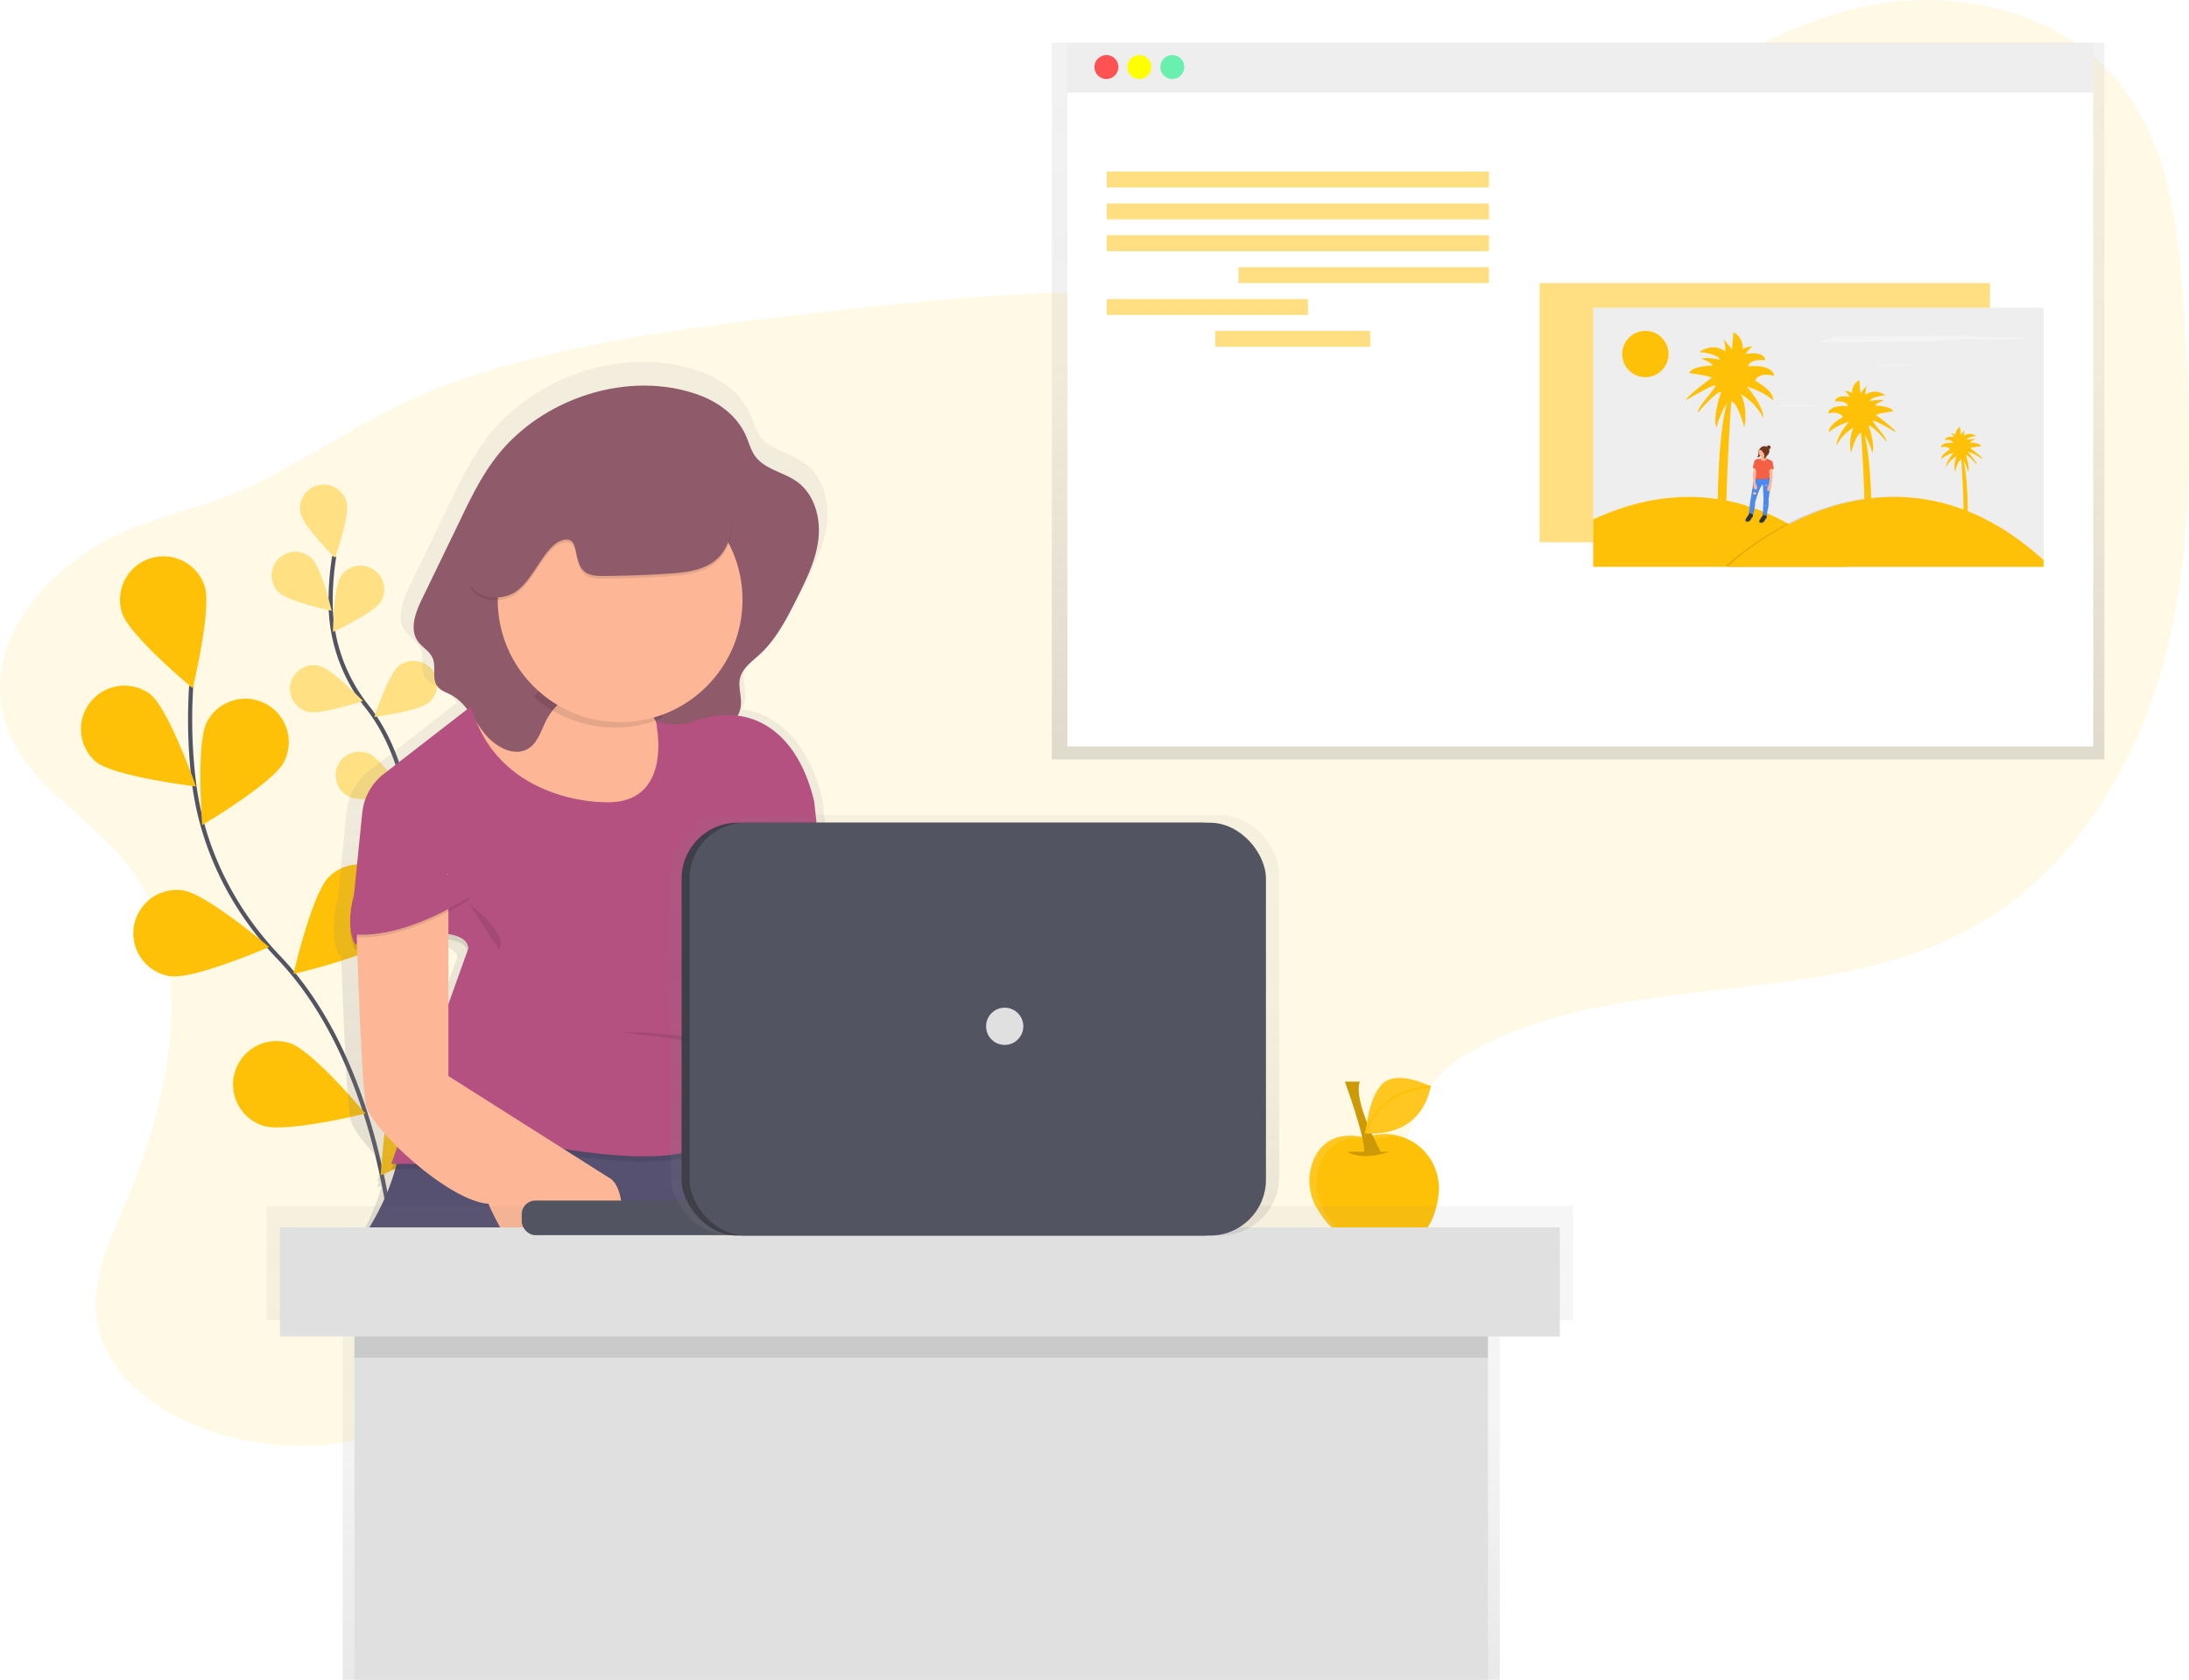 <svg data-name="Layer 1" xmlns="http://www.w3.org/2000/svg" xmlns:xlink="http://www.w3.org/1999/xlink" width="1050" height="805.83" viewBox="0 0 1050 805.83"><defs><linearGradient id="a" x1="756.96" y1="364.35" x2="756.96" y2="20.38" gradientUnits="userSpaceOnUse"><stop offset="0" stop-color="gray" stop-opacity=".25"/><stop offset=".54" stop-color="gray" stop-opacity=".12"/><stop offset="1" stop-color="gray" stop-opacity=".1"/></linearGradient><linearGradient id="b" x1="919.02" y1="298.54" x2="919.02" y2="260.1" xlink:href="#a"/><linearGradient id="c" x1="532.43" y1="677.74" x2="532.43" y2="220.6" gradientTransform="matrix(-1 0 0 1 923.85 0)" xlink:href="#a"/><linearGradient id="d" x1="441.23" y1="805.83" x2="441.23" y2="578.64" xlink:href="#a"/><linearGradient id="e" x1="467.66" y1="592.77" x2="467.66" y2="390.97" xlink:href="#a"/></defs><title>blogging</title><path d="M60.45 414.05c35.65 45.33 21.8 111.54-.85 164.58-7.59 17.76-16.16 36.54-13 55.58 3.91 23.28 24.69 40.31 46.51 49.33 39.77 16.45 87.37 12.53 123.92-10.21 31.58-19.65 54.2-51.6 86.32-70.35 53.76-31.38 122.18-19.53 180.55 2.09 41.3 15.29 86.45 35.18 127.48 19.2 28.87-11.25 48.83-38.62 59.71-67.64 5.25-14 9.06-29.17 19.09-40.28 6-6.6 13.74-11.29 21.71-15.24 72.77-36.08 164.67-16.76 235.35-56.77 47.73-27 78.29-78 91.82-131.16s12-108.9 8.52-163.64c-2.44-38.91-6.82-80.44-31.68-110.47C989.6 7.31 944.47-4.51 903.68 1.53s-77.77 27.56-110.3 52.9c-40.65 31.68-78.36 71.12-128.27 84-34 8.74-69.75 4-104.81 2.3-58.61-2.77-117.24 3.39-175.53 10.12-55.8 6.45-112 13.55-165.16 31.7-37.61 12.8-67.75 36.12-103.27 52.37-23.15 10.62-48.4 13.55-70.33 27.08-27 16.66-51.76 45.64-44.84 79.55 6.58 32.27 40.36 48.44 59.28 72.5z" fill="#ffc107" opacity=".1"/><path d="M189.78 612.21s-3.3-97.76-56.19-153c-22.2-23.18-36.78-52.62-40.64-84.48a249.26 249.26 0 0 1-1.24-45.57" fill="none" stroke="#535461" stroke-miterlimit="10" stroke-width="2"/><path d="M58.58 294.18c3.62 10.92 33.88 36 33.88 36s9.27-38.21 5.65-49.12a20.824 20.824 0 0 0-39.53 13.11zM46 365.47c9 7.2 48 11.82 48 11.82s-13-37.11-22-44.3a20.82 20.82 0 0 0-26 32.48zm35.65 102.85c11.38 1.68 47.41-14 47.41-14s-29.94-25.48-41.32-27.16a20.824 20.824 0 0 0-6.09 41.2zm44.52 71.74c10.93 3.58 49.1-5.82 49.1-5.82s-25.21-30.17-36.14-33.75a20.825 20.825 0 0 0-13 39.57zm10-174.42C130.86 375.84 97 395.82 97 395.82s-3.08-39.19 2.23-49.4a20.82 20.82 0 1 1 36.94 19.22zm51.01 84.56c-8.12 8.15-46.4 17.07-46.4 17.07s8.79-38.32 16.9-46.47a20.82 20.82 0 1 1 29.5 29.39zm38.3 88.99c-6.62 9.4-42.85 24.67-42.85 24.67s2.18-39.25 8.81-48.66a20.82 20.82 0 1 1 34 24zm429.08 6.64s-15.88-5.38-23.52 8.61a25.52 25.52 0 0 0 .34 24.57c5 9.07 15.36 20.85 35 19.8 16.62-.89 22.1-13.57 23.62-25.37a26.06 26.06 0 0 0-34.61-27.9z" fill="#ffc107"/><path d="M634.74 580.27a25.52 25.52 0 0 1-.34-24.57c7.64-14 23.52-8.61 23.52-8.61l.81-.29a25.83 25.83 0 0 1 18.66.42 25.84 25.84 0 0 0-22-2.1l-.81.29s-15.88-5.38-23.52 8.61a25.52 25.52 0 0 0 .34 24.57c3.31 6 8.92 13.11 18 17a39.35 39.35 0 0 1-14.66-15.32z" fill="#fff" opacity=".1"/><path d="M646.36 552.56s5.89 4.63 20.18 0" opacity=".2"/><path d="M645.1 518.92s10.09 27.33 9.25 34.48l8-.84s-13.46-24-10.09-33.64z" fill="#ffc107"/><path d="M645.1 518.92s10.09 27.33 9.25 34.48l8-.84s-13.46-24-10.09-33.64z" opacity=".2"/><path d="M686.29 521.2s-15.88-8.12-23-1.41-8.2 23.86-8.2 23.86 25.91 3.56 31.2-22.45z" fill="#ffc107"/><path d="M686.29 521.2s-15.88-8.12-23-1.41-8.2 23.86-8.2 23.86 25.91 3.56 31.2-22.45z" fill="#fff" opacity=".1"/><path d="M655.1 543.65s4.17-19.91 31.19-22.45" fill="none" stroke="#ffc107" stroke-miterlimit="10"/><path d="M198.63 424.51s3.24-52.86-22.43-85.34a80.24 80.24 0 0 1-17.57-47.62 135 135 0 0 1 1.68-24.63" fill="none" stroke="#535461" stroke-miterlimit="10" stroke-width="2"/><path d="M144.26 246.36c1.39 6.07 16.41 21.15 16.41 21.15s7-20.12 5.57-26.18a11.28 11.28 0 1 0-22 5zm-10.46 37.78c4.47 4.34 25.27 8.84 25.27 8.84s-5.09-20.67-9.56-25a11.272 11.272 0 1 0-15.71 16.17zm13.95 57.27c6 1.49 26.27-5.13 26.27-5.13s-14.83-15.27-20.87-16.76a11.273 11.273 0 0 0-5.4 21.89zm20.31 40.94c5.71 2.49 26.76-.62 26.76-.62s-12-17.56-17.74-20a11.27 11.27 0 1 0-9 20.66zm14.35-93.48c-3.38 5.23-22.66 14.25-22.66 14.25s.35-21.28 3.74-26.51a11.272 11.272 0 0 1 18.92 12.26zm23.15 48.19c-4.79 4-25.89 6.82-25.89 6.82s6.7-20.2 11.5-24.18a11.274 11.274 0 0 1 14.39 17.36zm16.07 49.93c-4.05 4.73-24.36 11.1-24.36 11.1s3.19-21 7.25-25.77A11.276 11.276 0 0 1 221.64 387z" fill="#ffc107"/><path d="M144.26 246.36c1.39 6.07 16.41 21.15 16.41 21.15s7-20.12 5.57-26.18a11.28 11.28 0 1 0-22 5zm-10.46 37.78c4.47 4.34 25.27 8.84 25.27 8.84s-5.09-20.67-9.56-25a11.272 11.272 0 1 0-15.71 16.17zm13.95 57.27c6 1.49 26.27-5.13 26.27-5.13s-14.83-15.27-20.87-16.76a11.273 11.273 0 0 0-5.4 21.89zm20.31 40.94c5.71 2.49 26.76-.62 26.76-.62s-12-17.56-17.74-20a11.27 11.27 0 1 0-9 20.66zm14.35-93.48c-3.38 5.23-22.66 14.25-22.66 14.25s.35-21.28 3.74-26.51a11.272 11.272 0 0 1 18.92 12.26zm23.15 48.19c-4.79 4-25.89 6.82-25.89 6.82s6.7-20.2 11.5-24.18a11.274 11.274 0 0 1 14.39 17.36zm16.07 49.93c-4.05 4.73-24.36 11.1-24.36 11.1s3.19-21 7.25-25.77A11.276 11.276 0 0 1 221.64 387z" fill="#fff" opacity=".5"/><path fill="url(#a)" d="M504.5 20.39v343.96h504.92V20.39H504.5z"/><path fill="#fff" d="M511.99 35.99h492.08v322.13H511.99z"/><path fill="#eee" d="M511.99 20.67h492.08v23.7H511.99z"/><circle cx="530.71" cy="32.16" r="5.75" fill="#ff5252"/><circle cx="546.52" cy="32.16" r="5.75" fill="#ff0"/><circle cx="562.32" cy="32.16" r="5.75" fill="#69f0ae"/><path fill="#ffc107" opacity=".5" d="M530.85 82.33h183.37v7.64H530.85zm0 15.28h183.37v7.64H530.85zm0 15.28h183.37v7.64H530.85zm63.2 15.28h120.16v7.64H594.05zm-63.2 15.29h96.55v7.64h-96.55zm52.09 15.28h74.32v7.64h-74.32zm155.59-22.92h216.02v124.33H738.53z"/><path fill="#eee" d="M764.23 147.62h216.02v124.33H764.23z"/><path d="M885.09 271.92H764.23v-22.74c29.53-13.8 74.96-21.55 120.86 22.74z" fill="#ffc107"/><path d="M978.86 268.7v3.22H828.13v-.69s74.17-72.18 150.73-2.53z" opacity=".1"/><path d="M980.25 268.7v3.22H829.52v-.69s74.17-72.18 150.73-2.53z" fill="#ffc107"/><circle cx="789.24" cy="169.85" r="11.11" fill="#ffc107"/><path d="M883.85 161.43c-1.27 0-2.69 0-3.65.08a4.44 4.44 0 0 0-1.27.26l-6.54 2.35c5.28.13 10.79.09 16.19 0l30.34-.23c3.09 0 6.35-.05 8.93-.24 1.73-.12 3-.31 4.59-.45 5.74-.51 14.12-.41 21.6-.39s16.51-.17 19.14-.92h-16.05c-1.73 0-3.55 0-5.08-.09-1.79-.1-2.88-.3-4.45-.44-2.6-.22-6.18-.25-9.52-.26-18.28-.01-36.35.43-54.23.33zm18.01 13.49h-.79a1 1 0 0 0-.27.06l-1.42.51h3.51l6.57-.05c.67 0 1.37 0 1.93-.05l1-.1c1.24-.11 3.06-.09 4.68-.08a25.5 25.5 0 0 0 4.15-.2h-4.58c-.33 0-.62-.07-1-.09-.56 0-1.34-.05-2.06-.06-3.94-.02-7.85.06-11.72.06zm-46.54 19.44h-.79a1 1 0 0 0-.27.06l-1.42.51h3.51l6.57-.05c.67 0 1.37 0 1.93-.05l1-.1c1.24-.11 3.06-.09 4.68-.08a25.5 25.5 0 0 0 4.15-.2h-4.58c-.33 0-.62-.07-1-.09-.56 0-1.34-.05-2.06-.06-3.93-.01-7.85.08-11.72.06z" fill="#f4f4f4"/><path d="M829.18 265.79H824s-1.63-57.12 5.22-74.75h1.31s-4.61 64.64-1.35 74.75z" fill="#ffc107"/><path d="M825.59 188.11s-4.24 11.75-2.28 17c0 0 2.94-10.77 6.37-12.4s7 12.4 7 12.4 2-8.81-1.63-16a28.38 28.38 0 0 1 10.77 11.42s.65-4.9-7.83-15c0 0 7.51 2 12.4 6.53 0 0 1.63-3.59-8.49-9.47 0 0 1.31-4.24 9.14-2.28 0 0 0-5.55-12.4-4.57 0 0 0-3.59 8.16-2.94 0 0 0-4.57-9.47-2.94 0 0 2-2.94 3.26-3.59a6.56 6.56 0 0 0-4.57 1.31s.33-5.88-4.57-8.16l-.65 8.16s-5.49-6.47-4.24-5.22a14.32 14.32 0 0 1 1 6.2s-5.55-4.57-12.4.33c0 0 8.49.65 9.79 3.59 0 0-7.18-1.31-8.81-.33 0 0 5.55 2 5.22 3.26 0 0-9.79 0-11.1 3.59 0 0 10.12 1.31 10.77 2.28 0 0-11.75 8.49-12.4 10.77 0 0 12.08-7.18 14-7.18s-8.81 10.45-8.16 13.06c.03-.01 8.84-10.48 11.12-9.82zm68.02 75.55h4s1.25-43.64-4-57.11h-1s3.49 49.37 1 57.11z" fill="#ffc107"/><path d="M896.35 204.3s3.24 9 1.75 13c0 0-2.24-8.23-4.86-9.48s-5.36 9.48-5.36 9.48-1.5-6.73 1.25-12.22a21.68 21.68 0 0 0-8.23 8.73s-.5-3.74 6-11.47c0 0-5.74 1.5-9.48 5 0 0-1.25-2.74 6.48-7.23 0 0-1-3.24-7-1.75 0 0 0-4.24 9.48-3.49 0 0 0-2.74-6.23-2.24 0 0 0-3.49 7.23-2.24a11 11 0 0 0-2.49-2.74 5 5 0 0 1 3.49 1s-.25-4.49 3.49-6.23l.5 6.23s4.19-4.94 3.24-4a10.94 10.94 0 0 0-.75 4.74s4.24-3.49 9.48.25c0 0-6.48.5-7.48 2.74 0 0 5.49-1 6.73-.25 0 0-4.24 1.5-4 2.49 0 0 7.48 0 8.48 2.74 0 0-7.73 1-8.23 1.75 0 0 9 6.48 9.48 8.23 0 0-9.23-5.49-10.72-5.49s6.73 8 6.23 10c0-.07-6.73-8.05-8.48-7.55zm45 50.83h2.47s.77-27-2.47-35.37h-.62s2.16 30.58.62 35.37z" fill="#ffc107"/><path d="M943 218.37s2 5.56 1.08 8c0 0-1.39-5.1-3-5.87s-3.32 5.87-3.32 5.87a12.9 12.9 0 0 1 .77-7.57 13.43 13.43 0 0 0-5.1 5.41s-.31-2.32 3.71-7.1a15.67 15.67 0 0 0-5.87 3.09s-.77-1.7 4-4.48c0 0-.62-2-4.32-1.08 0 0 0-2.63 5.87-2.16 0 0 0-1.7-3.86-1.39 0 0 0-2.16 4.48-1.39a6.79 6.79 0 0 0-1.54-1.7 3.11 3.11 0 0 1 2.16.62 4.18 4.18 0 0 1 2.16-3.86l.31 3.86s2.6-3.06 2-2.47a6.77 6.77 0 0 0-.46 2.93 4.81 4.81 0 0 1 5.87.15s-4 .31-4.63 1.7c0 0 3.4-.62 4.17-.15 0 0-2.63.93-2.47 1.54 0 0 4.63 0 5.25 1.7 0 0-4.79.62-5.1 1.08 0 0 5.56 4 5.87 5.1 0 0-5.71-3.4-6.64-3.4s4.17 4.94 3.86 6.18c.05.02-4.12-4.92-5.25-4.61z" fill="#ffc107"/><path d="M926 271.65l-.52-2.78a1.51 1.51 0 0 0-.47-1.09l-2.41-1.18a2.73 2.73 0 0 1-.43-.72v-.06a1.45 1.45 0 0 0 .28-.57 1 1 0 0 0 0-.16.89.89 0 0 0 1-.72v-.06a.89.89 0 0 1-.81.67 2.46 2.46 0 0 0 1.09-2v-.1a.89.89 0 0 0 .41-.6v-.06a.89.89 0 0 1-.43.56 2.45 2.45 0 0 0-.15-.67h.06a.89.89 0 0 0 .89-.89v-.06a.89.89 0 0 1-.89.83h-.11a1.46 1.46 0 0 0 1-1.19v-.06a.89.89 0 0 1-.18.48.89.89 0 0 0-1.77-.26l-.16-.09a.89.89 0 0 1 .81-.65h-.06a.89.89 0 0 0-.86.6 2.46 2.46 0 0 0-3.1.89c-.19.14-.43.34-.42.51a1.7 1.7 0 0 0-.21.26 3.41 3.41 0 0 0-.28 1.85 2 2 0 0 1-.64 1.7.85.85 0 0 0 .66 0 2.51 2.51 0 0 0 .58-.34 1.29 1.29 0 0 0 .41-.39 2 2 0 0 0 .37.19c.05.42.06.9-.12 1.05v-.08a2.26 2.26 0 0 1-1.57.45 2 2 0 0 0-1.62 1l-.75 3.21v.1a.24.24 0 0 0 .18.18l.23.06A4.9 4.9 0 0 1 916 273a13.7 13.7 0 0 0-.27 2.36c.06.4.16 2.46.2 3.44a10.19 10.19 0 0 0-.2 1l-1.12 6.71s-.83 5.37-.79 7l-.15.94s-2.27 2.85-1.6 3.25 1.69.58 2.67-.94a2.45 2.45 0 0 1 .62-.94.92.92 0 0 0 .31-.78l-.07-.66h.19a23.18 23.18 0 0 0 1-6.24s2.07-7.38 3.65-8.54l.15-.07.34 7.14-.34 7.88-.07.47s-2.27 2.85-1.6 3.25 1.69.58 2.67-.94a2.45 2.45 0 0 1 .62-.94.92.92 0 0 0 .31-.78l-.1-1c.39-1.32 1.4-5.15 1-7.36l.69-4.71c.7-.78.6-2.77.6-2.77.55-1.14.67-5.64.67-5.64l.14-2.22h.42l.05-.06v-.05zm-1.94 4.51c-.06-.15-.13-.31-.21-.46h-.06v-.17a1.92 1.92 0 0 0 .08-.23.87.87 0 0 0 .13-.48 4.54 4.54 0 0 1 .1 1.34zm-.21-1.9l-.14-1.49v-.12l.19 1.89zm-6.59.2a.52.52 0 0 0-.12.4 1.69 1.69 0 0 0 .06.45l-.22.93v-1.78a3.93 3.93 0 0 0 .37-.6 1 1 0 0 1-.04.6z" transform="translate(-75 -47.08)" fill="url(#b)"/><path d="M843.71 215.92a3.28 3.28 0 0 0-.27 1.78 1.89 1.89 0 0 1-.62 1.64.82.82 0 0 0 .63 0 2.42 2.42 0 0 0 .56-.33 1.24 1.24 0 0 0 .39-.38 1.48 1.48 0 0 0 .09-.76 8 8 0 0 1 .12-1.35c0-.28.31-1 0-1.18s-.76.36-.9.58z" fill="#72351c"/><path d="M839.12 245.43l-.21 1.37s-2.19 2.75-1.54 3.13 1.63.56 2.57-.9a2.36 2.36 0 0 1 .6-.9.89.89 0 0 0 .3-.75l-.21-2.12zm6.59.55l-.21 1.37s-2.19 2.75-1.54 3.13 1.63.56 2.57-.9a2.36 2.36 0 0 1 .6-.9.89.89 0 0 0 .3-.75l-.21-2.12z" fill="#333"/><path d="M842.3 229.37s-1 .74-1.41 3.33l-1.08 6.46a57 57 0 0 0-.74 7l1.82.62a22.33 22.33 0 0 0 1-6s2.19-7.79 3.72-8.34l.32 6.88-.34 7.76 1.56.31s1.58-4.93 1.08-7.54l.81-5.55a8.22 8.22 0 0 0-.36-5.53z" fill="#4d8af0"/><path d="M845.43 232.54v-.12c-1.53.55-3.72 8.34-3.72 8.34a21.88 21.88 0 0 1-.94 5.94l.2.07a22.33 22.33 0 0 0 1-6s1.94-7.11 3.46-8.23zm3.28-3.79h-.21a8.23 8.23 0 0 1 .35 5.51l-.81 5.55c.48 2.47-.92 7-1.06 7.5h.2s1.58-4.93 1.08-7.54l.81-5.55a8.22 8.22 0 0 0-.36-5.47z" opacity=".1"/><path d="M840.9 224.31a.23.23 0 0 0 .18.23 3.6 3.6 0 0 1 1.38.66c.77.6-.81-1.2-.81-1.2l-.53.12-.22.19z" fill="#f55f44"/><path d="M840.9 224.31a.23.23 0 0 0 .18.23 3.6 3.6 0 0 1 1.38.66c.77.6-.81-1.2-.81-1.2l-.53.12-.22.19z" opacity=".1"/><path d="M848.42 225.92a4.83 4.83 0 0 1 2.17-.86.2.2 0 0 0 .2-.2 1.73 1.73 0 0 0-2.37 1.06z" fill="#f55f44"/><path d="M850.79 224.83a1.73 1.73 0 0 0-2.37 1.06s1.34-1 2.27-.86" opacity=".1"/><circle cx="846.31" cy="216.46" r="2.37" fill="#72351c"/><path d="M844.67 218.12s.34 1.39 0 1.68-1 .81-.5 1.22 2.32 1.1 2.92.77 1.29-.24 1.13-.93-1.48-.55-1.51-4z" fill="#fdb797"/><path d="M841.32 223.92a8.67 8.67 0 0 1-.14 2.25 13.2 13.2 0 0 0-.26 2.27c.07.5.22 3.81.22 3.81s-.26 2.9 1.15 2.63-.22-3.3-.22-3.3l.07-4a3.69 3.69 0 0 0 .72-1.77c.06-.89-1.54-1.89-1.54-1.89z" opacity=".1"/><path d="M841.29 223.92a8.67 8.67 0 0 1-.14 2.25 13.2 13.2 0 0 0-.26 2.27c.07.5.22 3.81.22 3.81s-.26 2.9 1.15 2.63-.22-3.3-.22-3.3l.07-4a3.69 3.69 0 0 0 .72-1.77c.07-.89-1.54-1.89-1.54-1.89z" fill="#fdb797"/><path d="M850.32 224.11l-.19 3.09s-.12 4.33-.65 5.43c0 0 .14 3-1.27 3s.24-3.33.24-3.33.76-3.38.37-4.46l-.37-3.71z" opacity=".1"/><path d="M850.34 224.11l-.19 3.09s-.12 4.33-.65 5.43c0 0 .14 3-1.27 3s.24-3.33.24-3.33.76-3.38.37-4.46l-.37-3.71z" fill="#fdb797"/><path d="M845.75 221.11s1.14.53 1.77-1l2.33 1.14a1.45 1.45 0 0 1 .45 1.05l.5 2.68a1.71 1.71 0 0 0-2.23 1l.14 1.51a1.62 1.62 0 0 1-.07 1.13.25.25 0 0 0 0 .2.74.74 0 0 1-.67 1 14.12 14.12 0 0 0-1.87.14c-.5.14-2-.29-2.51 0s-1.56-.22-1.56-.22l.29-1.22s-.19-.6 0-.81a5.21 5.21 0 0 0-.12-2.61s-.86-.81-1.36-.67l.72-3.09a1.88 1.88 0 0 1 1.56-1 2.18 2.18 0 0 0 1.51-.43s-.56 1.01 1.12 1.2z" opacity=".1"/><path d="M845.87 221.06c.31.08 1.15.18 1.65-1.08l2.33 1.14a1.45 1.45 0 0 1 .45 1.05l.5 2.68a1.71 1.71 0 0 0-2.23 1l.14 1.51.09.3a.85.85 0 0 1-.12.76.27.27 0 0 0 0 .28.74.74 0 0 1-.67 1 14.12 14.12 0 0 0-1.87.14c-.5.14-2-.29-2.51 0s-1.56-.22-1.56-.22l.29-1.22s-.19-.6 0-.81a5.21 5.21 0 0 0-.12-2.61s-.86-.81-1.36-.67l.72-3.09a1.88 1.88 0 0 1 1.56-1 2.18 2.18 0 0 0 1.51-.43s-.56 1 .92 1.25z" opacity=".1"/><path d="M845.87 221.11c.31.08 1.15.18 1.65-1.08l2.33 1.14a1.45 1.45 0 0 1 .45 1.05l.5 2.68a1.71 1.71 0 0 0-2.23 1l.14 1.51a1.62 1.62 0 0 1-.07 1.13.25.25 0 0 0 0 .2.74.74 0 0 1-.67 1 14.12 14.12 0 0 0-1.87.14c-.5.14-2-.29-2.51 0s-1.56-.22-1.56-.22l.29-1.22s-.19-.6 0-.81a5.21 5.21 0 0 0-.12-2.61s-.86-.81-1.36-.67l.72-3.09a1.88 1.88 0 0 1 1.56-1 2.18 2.18 0 0 0 1.51-.43s-.56 1 .92 1.25z" fill="#f55f44"/><path d="M846.75 216.97l-2 1.27a6.61 6.61 0 0 1 .12.66 2 2 0 0 0 .73.14 2.05 2.05 0 0 0 1.32-.6 7.91 7.91 0 0 1-.17-1.47z" opacity=".1"/><circle cx="845.52" cy="216.96" r="1.96" fill="#fdb797"/><circle cx="848.42" cy="214.59" r=".86" fill="#72351c"/><path d="M848.58 215.5a.86.86 0 0 1-.86-.8v.06a.86.86 0 1 0 1.72 0v-.06a.86.86 0 0 1-.86.8z" fill="#72351c"/><path d="M848.09 216.36a.86.86 0 0 1-.7-.94v.06a.864.864 0 0 0 1.7.31v-.06a.86.86 0 0 1-1 .63zm-.67 2.06a.86.86 0 0 1-.7-.94v.06a.864.864 0 1 0 1.7.31v-.06a.86.86 0 0 1-1 .63zm1.16-3.37a.86.86 0 0 1-.86-.8v.06a.86.86 0 0 0 1.72 0v-.06a.86.86 0 0 1-.86.8z" fill="#72351c"/><path d="M847.38 214.58a.86.86 0 0 1 .81-.85h-.06a.86.86 0 0 0 0 1.72h.06a.86.86 0 0 1-.81-.87z" fill="#72351c"/><path d="M848.25 222.71a3.1 3.1 0 0 1 0 1.29s-.12 1.13.07 1.32m-5.89-2.4a3.1 3.1 0 0 1 0 1.29s-.12 1.13.07 1.32m-.12 2.06a.86.86 0 0 0 .57 0 1.2 1.2 0 0 1 .69 0m-.97-1.67a5 5 0 0 0 2-.31s2.44.6 3.14.17" opacity=".1"/><rect x="840.9" y="236.21" width="1.51" height=".93" rx=".42" ry=".42" fill="#fdb797"/><path d="M840.9 236.45h.81l.7.11h-.25zm5.43-3.88h.81l.7.07h-.25zm0 .17h.81l.7.07h-.25zm0 .18h.81l.7.07h-.25zm0 .15h.81l.7.07h-.25zm-5.43 4.04h.81l.7.08h-.25zm0-.08h.81l.7.08h-.25zm0-.11h.81l.7.08h-.25zm0-.06h.81l.7.08h-.25zm0-.52h.81l.7.11h-.25zm0-.14h.81l.7.11h-.25z" fill="#f0e4e4"/><path d="M845.85 215.7a4.75 4.75 0 0 0 .27 2.16 2.58 2.58 0 0 1-.12 2.06.68.68 0 0 0 .61-.15 2.37 2.37 0 0 0 .44-.52 1.39 1.39 0 0 0 .27-.54 2.15 2.15 0 0 0-.14-.91 11.77 11.77 0 0 1-.29-1.62c0-.33 0-1.29-.37-1.38s-.6.62-.67.9z" opacity=".1"/><path d="M845.9 215.68a4.75 4.75 0 0 0 .27 2.16 2.58 2.58 0 0 1-.11 2.08.68.68 0 0 0 .61-.15 2.37 2.37 0 0 0 .44-.52 1.39 1.39 0 0 0 .27-.54 2.15 2.15 0 0 0-.14-.91 11.77 11.77 0 0 1-.29-1.62c0-.33 0-1.29-.37-1.38s-.58.6-.68.88z" fill="#72351c"/><path d="M845.06 216.19c.16.17.2.43.34.63a1.23 1.23 0 0 0 1 .39.55.55 0 0 1 .28.06c.15.1.16.32.26.47a.55.55 0 0 0 .82 0 1.34 1.34 0 0 0 .24-.82 5.35 5.35 0 0 0 0-1 1.59 1.59 0 0 0-.44-1.06 1.84 1.84 0 0 0-.77-.33 2.28 2.28 0 0 0-1.19-.09 2.14 2.14 0 0 0-.54.27l-.7.47c-.26.18-.74.54-.27.74.34.07.72 0 .97.27z" opacity=".1"/><path d="M845.11 216.17c.16.17.2.43.34.63a1.23 1.23 0 0 0 1 .39.55.55 0 0 1 .28.06c.15.1.16.32.26.47a.55.55 0 0 0 .82 0 1.34 1.34 0 0 0 .31-.86 5.35 5.35 0 0 0 0-1 1.59 1.59 0 0 0-.44-1.06 1.84 1.84 0 0 0-.77-.33 2.28 2.28 0 0 0-1.19-.09 2.14 2.14 0 0 0-.54.27l-.7.47c-.26.18-.74.54-.27.74.27.06.64.06.9.31z" fill="#72351c"/><path d="M846.38 232.57h.81l.7.07h-.25zm0 .17h.81l.7.07h-.25zm0 .18h.81l.7.07h-.25zm0 .15h.81l.7.07h-.25zm-.38 9.23h.81l.7.07h-.25zm0 .16h.81l.7.07h-.25zm0 .17h.81l.7.07h-.25zm0 .17h.81l.7.07h-.25z" fill="#f0e4e4"/><path d="M392.38 694.68h-79.54v-44.81h79.54zm-76.18-3.36H389v-38.09h-72.8z" fill="#ffc107" opacity=".2"/><path d="M334.9 674.58c5 2.92 10.27 4.11 15.72 2.3a24.38 24.38 0 0 0 4.09-1.81c51 1.08 98.23.58 100.06-4.91 3-9.1-16-53.92-25.59-75.58a24.28 24.28 0 0 0 7-7.31c13.32 15.23 38.1 34.88 52.83 35.86 0 0 21.5 51.07 45.69 43s26.88-51.07 14.78-56.44l-80.63-51.07v-84.74a31.74 31.74 0 0 0 3.37-15.7c0-1 .05-2 0-3l-2.69-24.19s-.14-.8-.51-2.25c-6-23.31-19.37-39-38.22-41.33a13.77 13.77 0 0 0 1.64-5.43c.39-4.52-1.49-9.13-.43-13.54 1.24-5.14 6-8.46 9.91-12 8.35-7.64 13.61-18 18.69-28.11 4.84-9.63 9.75-19.51 11-30.21s-2-22.58-10.75-28.88c-6.8-4.91-16.37-6.2-21.26-13-2.19-3.06-3.1-6.83-4.61-10.27-4.35-9.91-13.73-16.94-23.91-20.61-35.72-12.86-79.54 1.9-102.33 31.56-7.44 9.68-12.81 20.76-18.12 31.75l-19.2 39.69c-3.31 6.83-6.51 15.36-2.09 21.53 2.16 3 5.86 4.86 7.36 8.25 2 4.5-.5 10.39 2.44 14.35 1.62 2.19 4.43 3.06 6.84 4.34a26.78 26.78 0 0 1 8.27 7.33l-42.16 32.67a28.39 28.39 0 0 0-10.86 19.61L237.06 478a50.56 50.56 0 0 0-1.88 14.51c-.15 4.38.36 9.21 2.55 13l.92-.22c1 29.15 2.74 71.09 4.46 78.84 1 4.6 7.31 12.71 15.81 21.07l-3 8.5h1l-1 2.67h2c-8.48 30.64-31.55 53.73-31.55 53.73s53.35 2.9 108.53 4.48zM284.76 533v-32.67c4.92.76 8.55 2.46 9.71 5.56zM299 390.82l.16.24h-.06z" transform="translate(-75 -47.08)" fill="url(#c)"/><path d="M345.31 417.92s2.55 90.62 5.11 102.11 39.58 45.99 58.71 47.27c0 0 20.42 48.5 43.4 40.84s25.53-48.5 14-53.61L390 506.03v-97z" fill="#fdb797"/><path d="M347.23 529.01s33.19 71.48 29.36 83-217 0-217 0 39.57-39.57 31.91-83z" fill="#565171"/><path d="M321.7 317.13s-5.11 49.78 3.83 61.27-35.74 17.86-39.53 17.86-44.67-14-52.33-17.87-14-31.91-14-31.91 38.29 7.66 49.78-37z" fill="#fdb797"/><path d="M335.08 189.44c9.67 3.48 18.58 10.16 22.71 19.57 1.44 3.27 2.3 6.85 4.38 9.76 4.64 6.48 13.73 7.7 20.19 12.37 8.29 6 11.36 17.27 10.21 27.43s-5.82 19.55-10.41 28.69c-4.83 9.61-9.82 19.44-17.75 26.7-3.7 3.39-8.24 6.54-9.42 11.42-1 4.19.78 8.56.4 12.86-.92 10.61-13.6 15.55-24.19 16.73-4.6.51-9.87.54-13.11-2.77-1.66-1.7-2.49-4-3.55-6.14a29.43 29.43 0 0 0-52.49-.54c-2.48 4.78-3.93 10.57-8.45 13.49-6.92 4.47-16.17-.78-21.26-7.24s-8.8-14.58-16.07-18.45c-2.29-1.22-5-2-6.49-4.12-2.79-3.76-.42-9.35-2.31-13.63-1.43-3.22-4.94-5-7-7.84-4.2-5.86-1.16-14 2-20.45l18.24-37.7c5-10.44 10.15-21 17.21-30.16 21.61-28.18 63.23-42.2 97.16-29.98z" fill="#8f5a6a"/><path d="M288.52 387.33s-49.78 0-62.54-45.95l-41.9 32.47a27 27 0 0 0-10.31 18.63l-4 39.53s-4.47 14.68.64 23.61c0 0 53-13.4 54.25 1.91l-36.98 103.39s57.44 1.28 72.75-8.93c0 0 62.54 12.76 77.86-1.28s30.63-12.76 17.87-44.67c0 0 25.53-25.53 14-61.27s-.64.64-.64.64 24.89-12.13 23.61-35.1l-2.55-23s-.14-.76-.49-2.13c-7.78-30.28-28.69-47-58.08-36.34-8.59 3.11-17.37-.45-17.37-.45s9.61 41.53-26.12 38.94z" opacity=".1"/><path d="M288.52 384.78s-49.78 0-62.54-45.95l-41.9 32.47a27 27 0 0 0-10.31 18.62l-4 39.53s-4.47 14.68.64 23.61c0 0 53-13.4 54.25 1.91l-37 103.39s57.44 1.28 72.75-8.93c0 0 62.54 12.76 77.86-1.28s30.63-12.76 17.87-44.67c0 0 25.53-25.53 14-61.27s-.64.64-.64.64 24.89-12.13 23.61-35.1l-2.55-23s-.14-.76-.49-2.13c-7.78-30.28-28.69-47-58.08-36.34-8.59 3.11-17.37-.45-17.37-.45s9.63 41.5-26.1 38.95z" fill="#b45181"/><path d="M170.45 428.17s2.55 90.62 5.11 102.11 39.57 45.95 58.71 47.23c0 0 20.42 48.5 43.4 40.84s25.53-48.5 14-53.61l-76.58-48.5v-97z" fill="#fdb797"/><path d="M225.33 431.36s-29.33 19.92-54.88 18.26c0 0-2.55-34.21 5.11-36.12s40.84 0 49.77 17.86z" opacity=".1"/><path d="M225.33 430.09s-29.33 19.92-54.88 18.25c0 0-2.55-34.21 5.11-36.12s40.84 0 49.77 17.87z" fill="#b45181"/><path d="M266.82 312.02l52.33 7.66s-1.18 11.52-1.41 24.75a58.74 58.74 0 0 1-61.59-10c4.38-5.4 8.16-12.66 10.67-22.41z" opacity=".1"/><circle cx="297.45" cy="287.77" r="58.71" fill="#fdb797"/><path d="M282 276.49c2.42 1.12 5.18 1.14 7.85 1.12q15.58-.1 31.13-1.15c7.86-.53 16.24-1.45 22.3-6.48 8.16-6.77 9.45-19.46 5.24-29.19s-12.8-16.9-21.87-22.38a65.29 65.29 0 0 0-16.52-7.49c-16.83-4.57-35.44 1-48.81 12.25s-21.89 27.38-26.4 44.23c-1.56 5.83-3.56 12.77-9.33 14.54 3.84 6.39 13.21 7.4 19.95 4.2 9.92-4.72 15-22.78 23.91-25.62 9.91-3.13 4.13 12.11 12.55 15.97z" opacity=".1"/><path d="M282 275.21c2.42 1.12 5.18 1.14 7.85 1.12q15.58-.1 31.13-1.15c7.86-.53 16.24-1.45 22.3-6.48 8.16-6.77 9.45-19.46 5.24-29.19s-12.8-16.9-21.87-22.38a65.29 65.29 0 0 0-16.49-7.44c-16.83-4.57-35.44 1-48.81 12.25s-21.89 27.38-26.4 44.23c-1.56 5.83-3.56 12.77-9.33 14.54 3.84 6.39 13.21 7.4 19.95 4.2 9.92-4.72 15-22.78 23.91-25.62 9.88-3.17 4.1 12.06 12.52 15.92z" fill="#8f5a6a"/><path d="M356.8 502.84a226.11 226.11 0 0 0-58.71-7.66m-72.76-61.26s19.15 14 14 21.7" opacity=".1"/><path fill="url(#d)" d="M754.58 578.64h-626.7v54.79h36.48v172.41H719.4V633.43h35.18v-54.79z" opacity=".7"/><path fill="#e0e0e0" d="M170 610.55h543.73v195.29H170z"/><path opacity=".1" d="M170 620.76h543.73v30.63H170z"/><path fill="#e0e0e0" d="M134.26 588.85H748.2v52.33H134.26z"/><rect x="250.26" y="575.97" width="117.43" height="16.59" rx="6.5" ry="6.5" fill="#535461"/><rect x="321.73" y="390.97" width="291.85" height="201.8" rx="28.22" ry="28.22" fill="url(#e)" opacity=".7"/><rect x="326.94" y="394.7" width="276.47" height="198.07" rx="26.84" ry="26.84" fill="#3e3f49"/><rect x="330.77" y="394.7" width="276.47" height="198.07" rx="26.84" ry="26.84" fill="#535461"/><circle cx="481.92" cy="492.37" r="8.93" fill="#e0e0e0"/></svg>